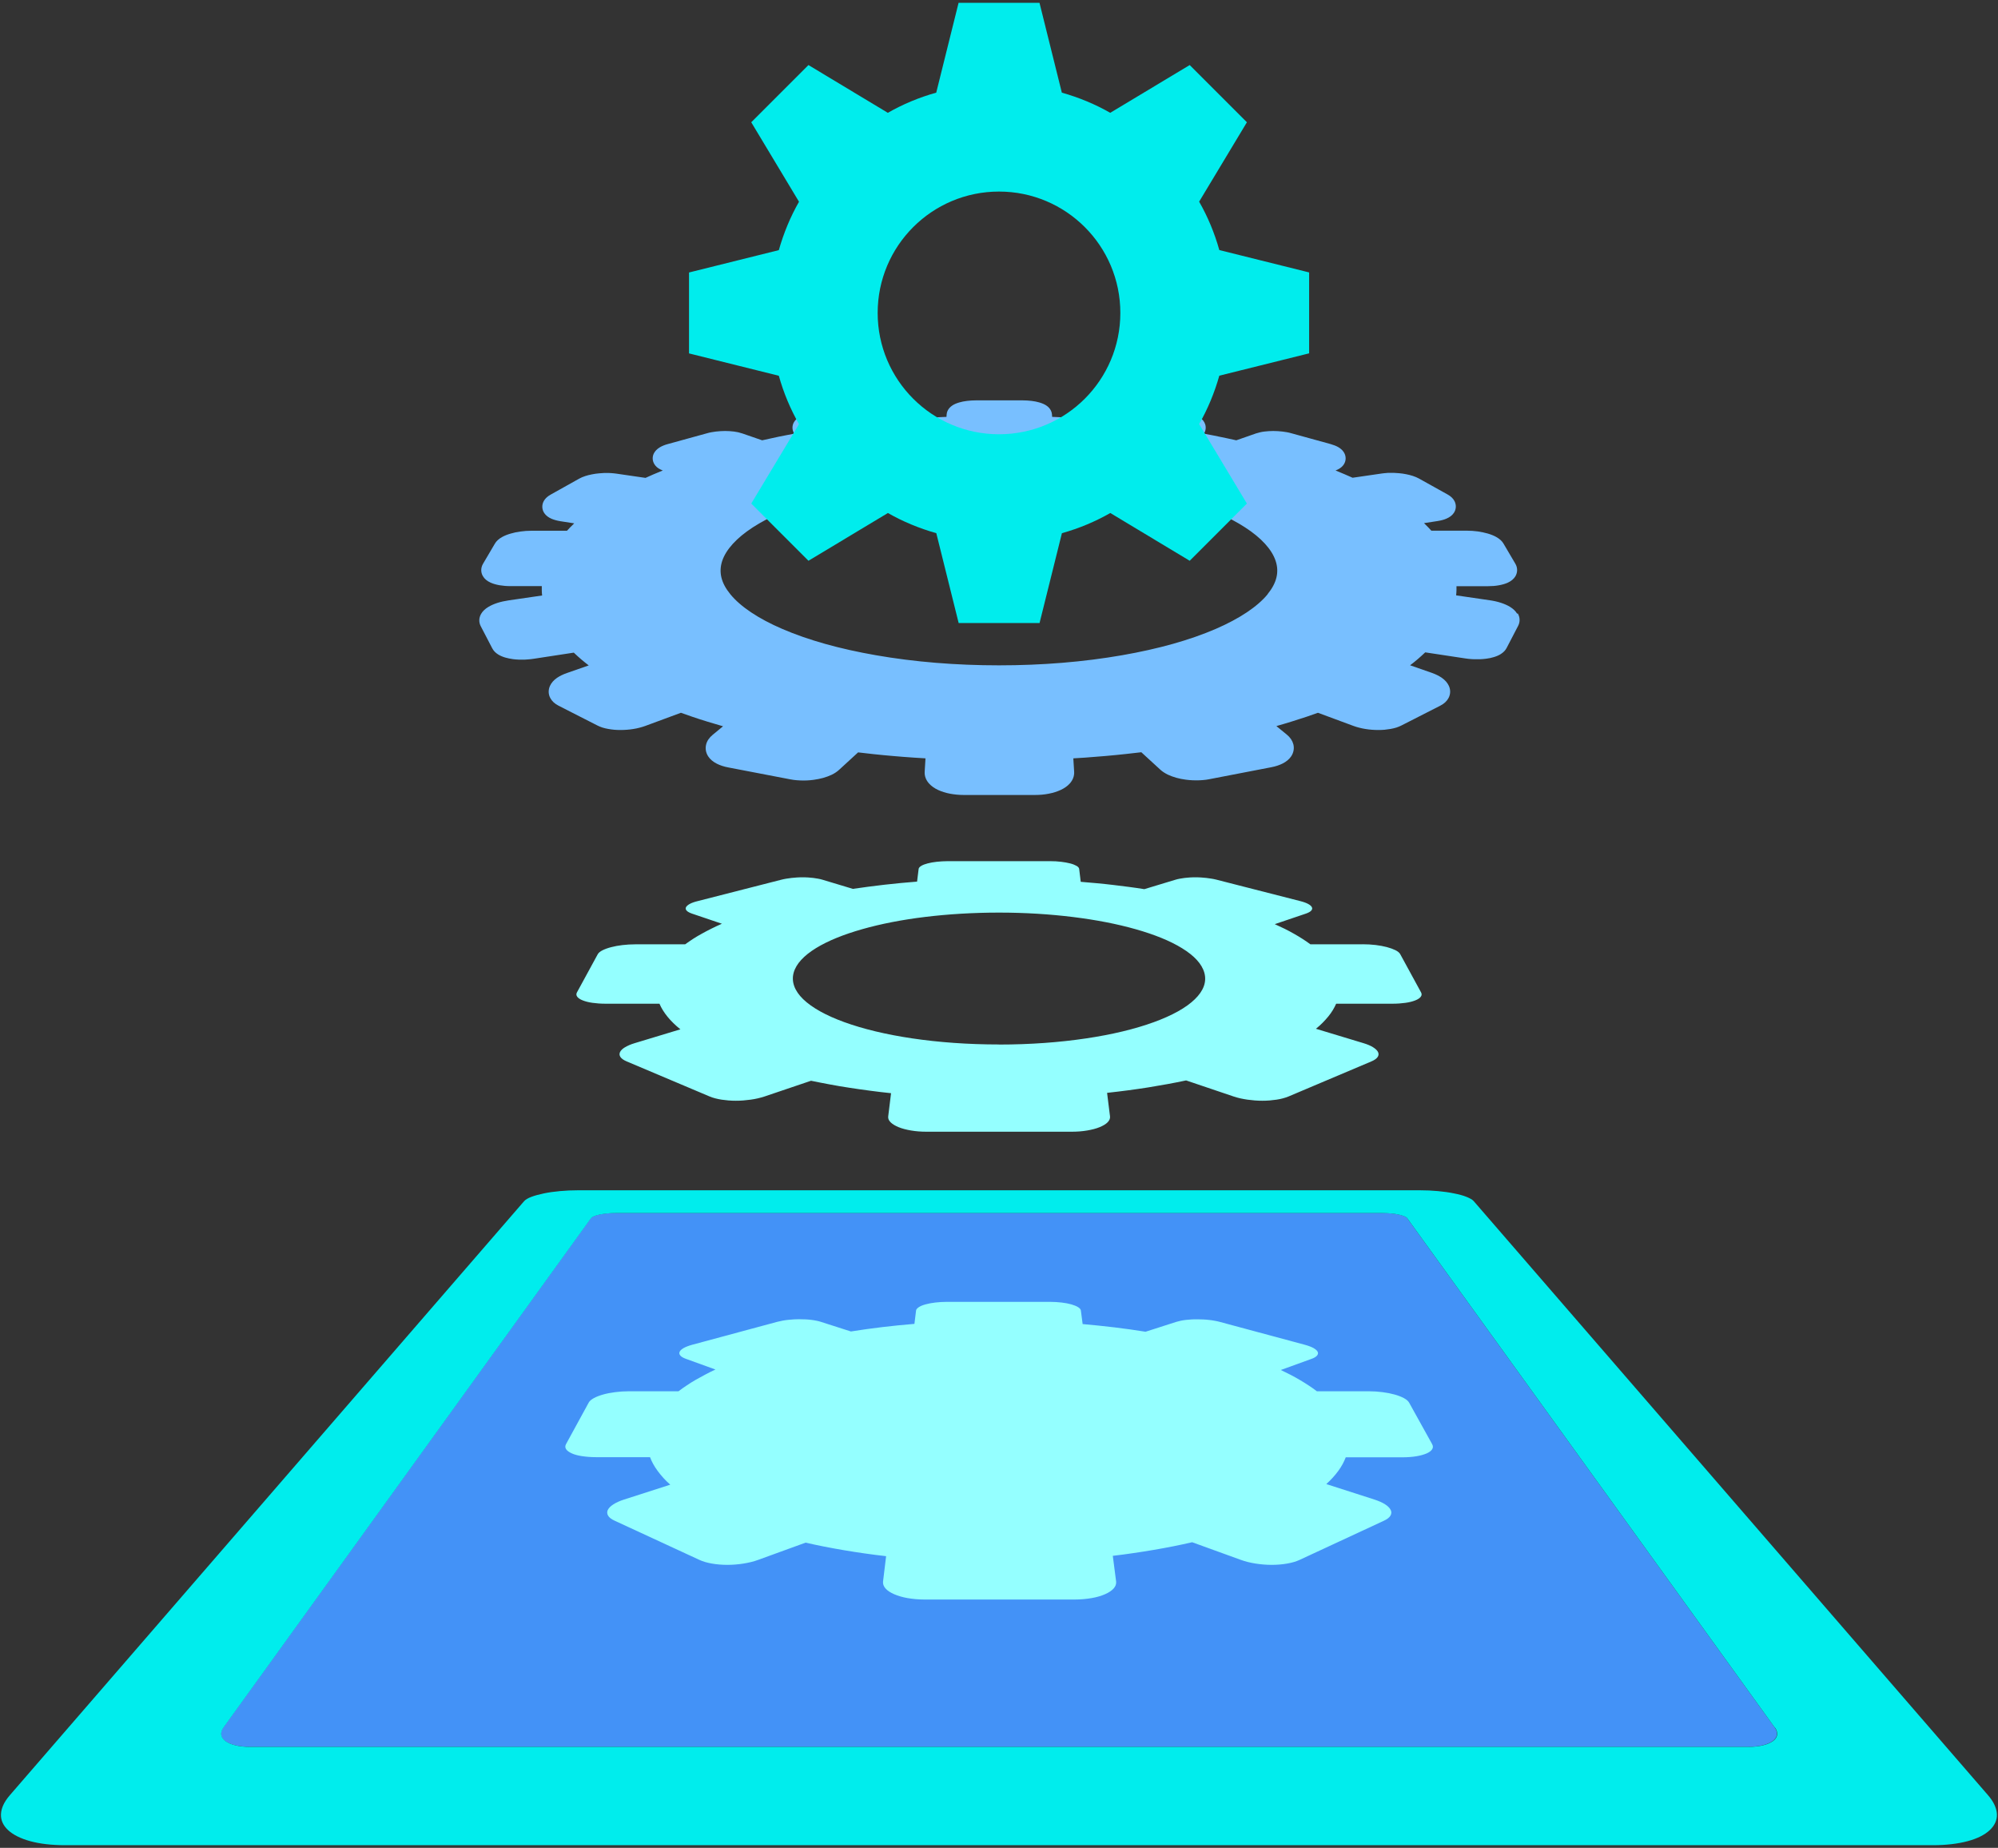 <svg width="186" height="172" viewBox="0 0 186 172" fill="none" xmlns="http://www.w3.org/2000/svg">
<rect x="0" y="0" width="186" height="172" fill="#333333" stroke="none"/>
<g id="Group">
<path id="Vector" d="M126.867 87.892C127.278 87.892 127.683 87.917 128.062 87.961C128.442 88.006 128.802 88.075 129.112 88.157C129.422 88.24 129.7 88.341 129.915 88.448C130.13 88.556 130.282 88.682 130.352 88.815L132.293 92.376C132.369 92.521 132.357 92.654 132.262 92.781C132.167 92.907 131.996 93.021 131.756 93.116C131.516 93.211 131.212 93.293 130.851 93.343C130.491 93.394 130.086 93.426 129.637 93.426H124.388C124.299 93.622 124.198 93.824 124.078 94.02C123.958 94.216 123.819 94.412 123.661 94.608C123.503 94.804 123.326 94.994 123.136 95.19C122.946 95.386 122.731 95.576 122.503 95.759L126.918 97.094C127.297 97.207 127.607 97.34 127.835 97.486C128.062 97.631 128.221 97.783 128.29 97.935C128.36 98.087 128.347 98.245 128.246 98.39C128.145 98.536 127.955 98.675 127.67 98.795L119.942 102.065C119.79 102.128 119.613 102.185 119.43 102.235C119.246 102.286 119.05 102.324 118.842 102.356C118.633 102.387 118.418 102.412 118.196 102.431C117.975 102.45 117.741 102.457 117.513 102.457C117.286 102.457 117.045 102.45 116.818 102.431C116.59 102.412 116.356 102.387 116.128 102.356C115.901 102.324 115.679 102.28 115.464 102.235C115.249 102.191 115.047 102.128 114.851 102.065L110.418 100.566C109.855 100.686 109.279 100.8 108.691 100.907C108.103 101.015 107.502 101.116 106.889 101.217C106.275 101.312 105.649 101.407 105.01 101.489C104.372 101.571 103.72 101.654 103.062 101.723L103.334 103.911C103.36 104.107 103.277 104.291 103.113 104.462C102.949 104.632 102.689 104.784 102.367 104.917C102.044 105.05 101.652 105.151 101.209 105.227C100.767 105.303 100.28 105.341 99.761 105.341H86.259C85.74 105.341 85.253 105.303 84.811 105.227C84.368 105.151 83.976 105.05 83.653 104.917C83.331 104.784 83.078 104.632 82.907 104.462C82.736 104.291 82.66 104.107 82.686 103.911L82.951 101.755C82.281 101.685 81.629 101.609 80.978 101.521C80.333 101.438 79.7 101.344 79.074 101.249C78.448 101.154 77.841 101.053 77.247 100.939C76.652 100.825 76.07 100.718 75.501 100.597L71.163 102.065C70.966 102.128 70.764 102.185 70.549 102.235C70.334 102.286 70.113 102.324 69.885 102.356C69.657 102.387 69.423 102.412 69.196 102.431C68.968 102.45 68.728 102.457 68.5 102.457C68.272 102.457 68.038 102.45 67.817 102.431C67.596 102.412 67.374 102.387 67.172 102.356C66.97 102.324 66.767 102.28 66.584 102.235C66.4 102.191 66.23 102.128 66.072 102.065L58.337 98.795C58.052 98.675 57.863 98.536 57.761 98.39C57.66 98.245 57.648 98.087 57.717 97.935C57.787 97.783 57.938 97.625 58.172 97.486C58.407 97.347 58.71 97.207 59.096 97.094L63.339 95.81C63.099 95.62 62.884 95.424 62.682 95.228C62.479 95.032 62.302 94.836 62.138 94.634C61.973 94.431 61.834 94.235 61.708 94.033C61.581 93.83 61.48 93.628 61.392 93.426H56.364C55.921 93.426 55.51 93.394 55.149 93.343C54.789 93.293 54.485 93.211 54.245 93.116C54.005 93.021 53.834 92.907 53.739 92.781C53.644 92.654 53.632 92.515 53.708 92.376L55.649 88.815C55.719 88.689 55.87 88.562 56.085 88.455C56.3 88.347 56.572 88.246 56.889 88.164C57.205 88.082 57.559 88.012 57.945 87.968C58.331 87.924 58.729 87.898 59.14 87.898H63.782C64.016 87.727 64.269 87.557 64.528 87.386C64.788 87.215 65.066 87.057 65.351 86.899C65.635 86.741 65.932 86.583 66.242 86.431C66.552 86.279 66.868 86.127 67.204 85.982L64.421 85.04C64.181 84.957 64.01 84.862 63.921 84.761C63.833 84.66 63.807 84.553 63.858 84.451C63.909 84.35 64.022 84.243 64.206 84.141C64.389 84.04 64.636 83.952 64.946 83.876L72.737 81.884C72.883 81.846 73.035 81.814 73.193 81.789C73.351 81.764 73.515 81.738 73.686 81.719C73.857 81.7 74.028 81.688 74.198 81.675C74.369 81.662 74.546 81.662 74.717 81.662C74.888 81.662 75.058 81.662 75.229 81.675C75.4 81.688 75.558 81.7 75.716 81.719C75.874 81.738 76.026 81.764 76.165 81.789C76.304 81.814 76.443 81.846 76.564 81.884L79.397 82.737C79.871 82.668 80.358 82.598 80.845 82.535C81.332 82.472 81.825 82.409 82.325 82.352C82.825 82.295 83.331 82.244 83.837 82.194C84.343 82.143 84.861 82.099 85.373 82.061L85.519 80.878C85.531 80.777 85.62 80.682 85.766 80.594C85.911 80.505 86.113 80.429 86.36 80.366C86.607 80.303 86.897 80.246 87.214 80.214C87.53 80.183 87.884 80.157 88.245 80.157H97.737C98.104 80.157 98.452 80.176 98.768 80.214C99.084 80.252 99.375 80.303 99.622 80.366C99.869 80.429 100.071 80.511 100.216 80.594C100.362 80.676 100.451 80.777 100.463 80.878L100.609 82.08C101.121 82.124 101.627 82.168 102.133 82.213C102.639 82.257 103.132 82.314 103.625 82.371C104.119 82.428 104.606 82.491 105.093 82.554C105.579 82.617 106.054 82.687 106.528 82.763L109.431 81.884C109.551 81.846 109.69 81.814 109.829 81.789C109.969 81.764 110.12 81.738 110.278 81.719C110.437 81.7 110.601 81.688 110.765 81.675C110.93 81.662 111.107 81.662 111.278 81.662C111.448 81.662 111.626 81.662 111.796 81.675C111.967 81.688 112.144 81.7 112.309 81.719C112.473 81.738 112.644 81.764 112.802 81.789C112.96 81.814 113.112 81.846 113.257 81.884L121.049 83.876C121.359 83.952 121.605 84.047 121.782 84.141C121.959 84.236 122.08 84.344 122.13 84.451C122.181 84.559 122.155 84.66 122.067 84.761C121.978 84.862 121.808 84.957 121.567 85.04L118.671 86.02C118.993 86.165 119.303 86.311 119.601 86.456C119.898 86.602 120.189 86.76 120.467 86.918C120.745 87.076 121.011 87.234 121.264 87.398C121.517 87.563 121.763 87.727 121.991 87.898H126.842L126.867 87.892ZM93.007 97.227C95.897 97.227 98.635 97.024 101.096 96.657C103.53 96.297 105.674 95.778 107.407 95.146C109.115 94.526 110.424 93.799 111.233 93.008C112.03 92.237 112.353 91.402 112.119 90.554C111.885 89.707 111.158 88.948 110.038 88.259C108.944 87.582 107.47 86.987 105.731 86.494C103.992 86.001 102.038 85.621 99.888 85.356C97.737 85.09 95.429 84.945 93 84.945C90.572 84.945 88.251 85.09 86.113 85.35C83.976 85.609 81.977 86.001 80.27 86.488C78.53 86.981 77.063 87.576 75.963 88.252C74.843 88.942 74.11 89.713 73.882 90.548C73.654 91.383 73.971 92.23 74.767 93.002C75.583 93.792 76.886 94.52 78.594 95.139C80.333 95.772 82.471 96.29 84.905 96.651C87.365 97.018 90.104 97.22 92.994 97.22" fill="#94FFFF"/>
<path id="Vector_2" d="M141.235 57.124C141.096 56.884 140.868 56.669 140.571 56.485C140.331 56.34 140.046 56.213 139.717 56.106C139.401 56.005 139.047 55.922 138.68 55.872L135.556 55.416C135.575 55.258 135.581 55.107 135.588 54.949C135.588 54.822 135.588 54.695 135.588 54.563H138.522C138.883 54.563 139.224 54.537 139.528 54.48C139.85 54.423 140.135 54.341 140.369 54.234C140.691 54.082 140.932 53.88 141.077 53.633C141.286 53.273 141.286 52.842 141.071 52.476L139.964 50.597C139.825 50.357 139.604 50.161 139.294 49.984C139.072 49.857 138.8 49.75 138.497 49.661C138.212 49.579 137.902 49.516 137.574 49.465C137.238 49.421 136.897 49.396 136.555 49.396H133.248C133.159 49.301 133.071 49.206 132.982 49.111C132.849 48.972 132.71 48.833 132.565 48.694L133.836 48.498C134.152 48.447 134.424 48.377 134.652 48.276C134.962 48.144 135.189 47.966 135.341 47.745C135.569 47.41 135.588 46.992 135.398 46.632C135.271 46.392 135.056 46.189 134.759 46.025L132.09 44.539C131.926 44.45 131.736 44.368 131.521 44.298C131.331 44.235 131.123 44.184 130.901 44.14C130.686 44.096 130.459 44.064 130.231 44.045C129.927 44.014 129.618 44.007 129.314 44.014C129.238 44.014 129.169 44.014 129.093 44.026C129.017 44.026 128.947 44.039 128.871 44.045C128.795 44.052 128.719 44.064 128.65 44.071L125.918 44.469C125.684 44.361 125.45 44.26 125.21 44.159C124.919 44.033 124.628 43.913 124.33 43.792C124.634 43.678 124.862 43.527 125.02 43.337C125.285 43.021 125.342 42.61 125.178 42.236C125.07 41.99 124.868 41.788 124.59 41.623C124.394 41.509 124.147 41.414 123.862 41.332L120.213 40.327C120.087 40.289 119.948 40.257 119.809 40.232C119.676 40.206 119.53 40.188 119.391 40.169C119.252 40.15 119.107 40.137 118.961 40.131C118.677 40.112 118.379 40.112 118.114 40.131C117.968 40.137 117.835 40.15 117.703 40.169C117.563 40.188 117.431 40.206 117.31 40.238C117.178 40.27 117.051 40.301 116.937 40.339L115.091 40.984C114.774 40.915 114.458 40.845 114.136 40.776C113.737 40.693 113.339 40.611 112.934 40.529C112.649 40.472 112.359 40.415 112.074 40.365C112.238 40.112 112.289 39.808 112.2 39.511C112.118 39.239 111.928 39.005 111.631 38.828C111.454 38.72 111.226 38.625 110.974 38.556C110.74 38.486 110.474 38.436 110.183 38.404L106.015 37.898C105.946 37.892 105.876 37.879 105.807 37.873C105.737 37.867 105.667 37.86 105.604 37.86C105.535 37.86 105.465 37.854 105.395 37.854H105.193C104.978 37.854 104.776 37.86 104.573 37.879C104.365 37.898 104.175 37.923 103.998 37.961C103.802 37.999 103.625 38.05 103.467 38.107C103.264 38.183 103.1 38.278 102.961 38.385L102.138 39.062C101.816 39.036 101.5 39.011 101.171 38.986C100.734 38.954 100.298 38.929 99.862 38.897C99.425 38.872 98.983 38.847 98.54 38.828C98.344 38.815 98.148 38.809 97.945 38.803L97.933 38.594C97.92 38.404 97.838 38.031 97.408 37.746C97.237 37.632 97.022 37.538 96.763 37.462C96.548 37.398 96.301 37.348 96.029 37.316C95.763 37.285 95.479 37.266 95.194 37.266H90.862C90.571 37.266 90.293 37.285 90.027 37.316C89.755 37.348 89.509 37.398 89.294 37.462C89.034 37.538 88.819 37.632 88.649 37.746C88.219 38.037 88.136 38.404 88.124 38.594L88.111 38.803C87.909 38.809 87.713 38.822 87.51 38.828C87.061 38.847 86.618 38.872 86.176 38.897C85.733 38.923 85.297 38.954 84.86 38.986C84.531 39.011 84.209 39.036 83.886 39.062L83.058 38.385C82.919 38.271 82.754 38.183 82.552 38.107C82.394 38.05 82.217 37.999 82.027 37.961C81.85 37.923 81.654 37.898 81.452 37.879C81.255 37.86 81.047 37.854 80.832 37.854L80.414 37.867C80.345 37.867 80.275 37.873 80.212 37.879C80.142 37.879 80.073 37.892 80.003 37.898L75.836 38.404C75.545 38.436 75.279 38.493 75.045 38.556C74.786 38.632 74.564 38.72 74.387 38.828C74.097 39.005 73.9 39.239 73.818 39.517C73.73 39.808 73.78 40.112 73.945 40.365C73.66 40.415 73.382 40.472 73.097 40.529C72.692 40.605 72.294 40.687 71.902 40.776C71.586 40.845 71.269 40.915 70.953 40.984L69.106 40.346C68.993 40.308 68.866 40.27 68.727 40.238C68.607 40.213 68.474 40.188 68.335 40.169C68.202 40.15 68.069 40.137 67.93 40.131C67.658 40.112 67.367 40.112 67.076 40.131C66.931 40.137 66.792 40.15 66.646 40.169C66.507 40.188 66.362 40.206 66.229 40.232C66.09 40.257 65.951 40.289 65.824 40.327L62.175 41.332C61.891 41.408 61.644 41.509 61.448 41.623C61.163 41.788 60.967 41.996 60.853 42.236C60.689 42.603 60.746 43.014 61.011 43.337C61.17 43.533 61.397 43.678 61.701 43.792C61.397 43.919 61.094 44.039 60.803 44.166C60.562 44.267 60.328 44.374 60.094 44.482L57.356 44.083C57.286 44.071 57.211 44.064 57.141 44.058C57.071 44.052 56.995 44.045 56.92 44.039C56.844 44.039 56.774 44.033 56.698 44.026C56.395 44.014 56.085 44.026 55.781 44.058C55.554 44.077 55.326 44.108 55.111 44.153C54.883 44.197 54.674 44.248 54.485 44.311C54.27 44.38 54.08 44.463 53.922 44.551L51.253 46.044C50.949 46.215 50.741 46.417 50.614 46.651C50.425 47.011 50.444 47.429 50.671 47.764C50.823 47.985 51.051 48.163 51.361 48.295C51.588 48.39 51.866 48.466 52.183 48.517L53.454 48.713C53.315 48.845 53.176 48.985 53.049 49.117C52.961 49.212 52.872 49.307 52.783 49.402H49.476C49.134 49.402 48.793 49.427 48.464 49.472C48.135 49.516 47.825 49.579 47.534 49.668C47.224 49.756 46.959 49.864 46.737 49.99C46.428 50.161 46.213 50.363 46.073 50.597L44.967 52.476C44.752 52.842 44.745 53.273 44.954 53.627C45.099 53.88 45.34 54.082 45.662 54.227C45.896 54.335 46.181 54.417 46.503 54.474C46.813 54.525 47.149 54.556 47.509 54.556H50.437C50.437 54.689 50.437 54.816 50.437 54.949C50.437 55.107 50.45 55.271 50.469 55.429L47.345 55.884C46.971 55.941 46.624 56.017 46.307 56.118C45.979 56.226 45.688 56.352 45.454 56.498C45.15 56.681 44.929 56.896 44.79 57.137C44.575 57.503 44.562 57.927 44.758 58.294L45.827 60.349C45.947 60.577 46.13 60.767 46.377 60.919C46.56 61.032 46.775 61.127 47.028 61.203C47.25 61.266 47.496 61.317 47.762 61.355C48.097 61.399 48.464 61.412 48.85 61.399C48.945 61.399 49.033 61.393 49.128 61.38C49.223 61.374 49.318 61.368 49.413 61.355C49.508 61.342 49.602 61.33 49.697 61.317L53.416 60.748C53.53 60.855 53.65 60.969 53.77 61.077C53.998 61.285 54.238 61.488 54.491 61.69C54.592 61.772 54.7 61.855 54.807 61.937L52.777 62.645C52.41 62.772 52.094 62.93 51.847 63.1C51.538 63.315 51.323 63.569 51.196 63.847C51.032 64.22 51.038 64.618 51.228 64.972C51.38 65.263 51.639 65.504 51.999 65.687L55.598 67.521C55.743 67.597 55.914 67.667 56.091 67.724C56.255 67.774 56.433 67.818 56.622 67.85C56.799 67.882 56.989 67.907 57.185 67.926C57.558 67.957 57.957 67.957 58.355 67.926C58.558 67.913 58.754 67.888 58.95 67.856C59.146 67.825 59.342 67.787 59.532 67.736C59.728 67.686 59.911 67.629 60.088 67.565L63.389 66.345C63.737 66.471 64.091 66.591 64.452 66.718C64.913 66.876 65.382 67.028 65.862 67.173C66.337 67.319 66.817 67.464 67.31 67.603L66.349 68.394C66.027 68.66 65.818 68.963 65.736 69.298C65.641 69.684 65.71 70.076 65.938 70.418C66.115 70.683 66.387 70.911 66.735 71.088C67.038 71.24 67.399 71.36 67.81 71.436L73.578 72.543C73.679 72.562 73.78 72.581 73.881 72.593C73.983 72.606 74.084 72.618 74.185 72.625C74.286 72.631 74.387 72.638 74.495 72.644C74.912 72.663 75.33 72.644 75.741 72.587C76.051 72.543 76.354 72.486 76.626 72.41C76.917 72.328 77.189 72.226 77.429 72.113C77.701 71.98 77.935 71.822 78.119 71.651L79.883 70.032C80.358 70.089 80.838 70.146 81.325 70.196C81.939 70.26 82.552 70.323 83.178 70.373C83.804 70.43 84.43 70.475 85.063 70.519C85.423 70.544 85.79 70.57 86.157 70.588L86.081 71.828C86.056 72.22 86.195 72.6 86.48 72.922C86.695 73.162 86.985 73.371 87.34 73.535C87.662 73.681 88.029 73.801 88.434 73.877C88.838 73.953 89.269 73.997 89.711 73.997H96.358C96.801 73.997 97.231 73.959 97.635 73.877C98.04 73.801 98.407 73.681 98.73 73.535C99.09 73.371 99.381 73.162 99.596 72.922C99.881 72.6 100.02 72.22 99.995 71.828L99.919 70.588C100.292 70.563 100.659 70.544 101.025 70.519C101.664 70.475 102.297 70.424 102.929 70.367C103.555 70.31 104.181 70.253 104.795 70.184C105.282 70.133 105.769 70.076 106.249 70.019L108.014 71.638C108.197 71.809 108.431 71.961 108.709 72.1C108.95 72.214 109.222 72.315 109.513 72.397C109.791 72.473 110.088 72.536 110.404 72.574C110.815 72.631 111.239 72.644 111.65 72.631C111.751 72.631 111.859 72.618 111.96 72.612C112.061 72.606 112.162 72.593 112.264 72.581C112.365 72.568 112.472 72.549 112.567 72.53L118.335 71.417C118.74 71.341 119.1 71.221 119.404 71.069C119.752 70.892 120.024 70.664 120.201 70.399C120.428 70.057 120.498 69.659 120.403 69.279C120.314 68.944 120.112 68.634 119.79 68.375L118.822 67.584C119.309 67.445 119.783 67.306 120.245 67.161C120.719 67.015 121.187 66.863 121.643 66.712C121.997 66.591 122.351 66.471 122.692 66.345L125.987 67.565C126.164 67.629 126.354 67.692 126.544 67.736C126.734 67.787 126.93 67.825 127.126 67.856C127.322 67.888 127.524 67.913 127.72 67.926C128.119 67.957 128.517 67.957 128.89 67.926C129.086 67.907 129.27 67.882 129.453 67.85C129.643 67.818 129.82 67.774 129.984 67.724C130.161 67.667 130.332 67.597 130.478 67.521L134.076 65.687C134.437 65.504 134.696 65.263 134.848 64.972C135.038 64.618 135.05 64.213 134.879 63.84C134.753 63.562 134.532 63.309 134.228 63.094C133.975 62.917 133.659 62.759 133.298 62.632L131.268 61.924C131.382 61.842 131.49 61.753 131.597 61.671C131.85 61.469 132.097 61.26 132.324 61.051C132.445 60.944 132.565 60.83 132.679 60.722L136.397 61.285C136.492 61.298 136.587 61.311 136.682 61.323C136.777 61.336 136.872 61.342 136.966 61.349C137.061 61.355 137.15 61.361 137.238 61.361C137.618 61.374 137.985 61.361 138.326 61.317C138.592 61.285 138.838 61.235 139.06 61.165C139.313 61.089 139.534 60.995 139.711 60.881C139.958 60.722 140.148 60.533 140.261 60.305L141.33 58.25C141.52 57.883 141.507 57.465 141.292 57.092L141.235 57.124ZM118.012 55.309C117.064 56.466 115.394 57.579 113.174 58.541C110.771 59.578 107.843 60.4 104.466 60.988C100.88 61.614 97.022 61.93 93 61.93C88.978 61.93 85.12 61.614 81.534 60.988C78.157 60.4 75.228 59.578 72.825 58.541C70.605 57.586 68.93 56.466 67.987 55.309C67.133 54.265 66.887 53.254 67.234 52.204C67.589 51.148 68.569 50.072 70.074 49.092C71.573 48.118 73.546 47.258 75.93 46.524C78.277 45.803 80.92 45.247 83.798 44.861C86.732 44.469 89.831 44.267 92.993 44.267C96.156 44.267 99.254 44.469 102.189 44.861C105.067 45.247 107.716 45.81 110.056 46.524C112.441 47.258 114.414 48.118 115.913 49.092C117.418 50.066 118.398 51.141 118.752 52.204C119.1 53.247 118.854 54.265 118 55.309H118.012Z" fill="#78BFFF"/>
<g id="Group_2">
<path id="Vector_3" d="M128.714 112.904C128.979 112.904 129.245 112.917 129.492 112.942C129.738 112.968 129.972 112.999 130.181 113.043C130.39 113.088 130.567 113.138 130.706 113.195C130.845 113.252 130.946 113.315 130.997 113.385L165.205 160.786C165.382 161.032 165.445 161.266 165.414 161.481C165.382 161.696 165.243 161.892 165.021 162.057C164.8 162.221 164.484 162.354 164.098 162.449C163.712 162.544 163.251 162.594 162.726 162.594H23.262C22.744 162.594 22.282 162.544 21.89 162.449C21.498 162.354 21.194 162.221 20.966 162.057C20.739 161.892 20.606 161.696 20.574 161.481C20.543 161.266 20.606 161.032 20.783 160.786L54.991 113.385C55.042 113.315 55.143 113.252 55.282 113.195C55.421 113.138 55.605 113.088 55.807 113.043C56.009 112.999 56.25 112.961 56.496 112.942C56.743 112.923 57.009 112.904 57.274 112.904H128.695H128.714Z" fill="#4392F7"/>
<path id="Vector_4" d="M132.198 110.792C132.767 110.792 133.337 110.817 133.868 110.868C134.399 110.918 134.911 110.988 135.36 111.083C135.816 111.172 136.214 111.279 136.524 111.405C136.834 111.532 137.074 111.658 137.195 111.804L185.07 167.097C185.607 167.717 185.873 168.312 185.898 168.862C185.923 169.412 185.689 169.918 185.234 170.348C184.779 170.778 184.083 171.132 183.191 171.373C182.299 171.613 181.199 171.752 179.934 171.752H6.054C4.789 171.752 3.688 171.619 2.797 171.373C1.905 171.126 1.216 170.778 0.754 170.348C0.292 169.918 0.064 169.418 0.09 168.862C0.115 168.305 0.381 167.717 0.918 167.097L48.793 111.804C48.913 111.665 49.148 111.526 49.464 111.405C49.78 111.285 50.178 111.178 50.627 111.083C51.076 110.988 51.589 110.918 52.126 110.868C52.664 110.817 53.227 110.792 53.802 110.792H132.192H132.198ZM165.211 160.792L131.003 113.391C130.952 113.322 130.851 113.259 130.712 113.202C130.573 113.145 130.39 113.094 130.187 113.05C129.985 113.006 129.744 112.968 129.498 112.949C129.251 112.93 128.986 112.911 128.72 112.911H57.3C57.034 112.911 56.768 112.923 56.522 112.949C56.275 112.974 56.041 113.006 55.832 113.05C55.623 113.094 55.447 113.145 55.307 113.202C55.168 113.259 55.067 113.322 55.017 113.391L20.808 160.792C20.631 161.039 20.568 161.273 20.599 161.488C20.631 161.703 20.77 161.899 20.992 162.063C21.213 162.228 21.529 162.36 21.915 162.455C22.301 162.55 22.762 162.601 23.287 162.601H162.751C163.276 162.601 163.738 162.55 164.123 162.455C164.509 162.36 164.819 162.228 165.047 162.063C165.274 161.899 165.407 161.703 165.439 161.488C165.471 161.273 165.407 161.039 165.23 160.792" fill="#00EDED"/>
<path id="Vector_5" d="M133.325 134.426L131.174 130.549C131.092 130.404 130.928 130.265 130.694 130.138C130.46 130.012 130.169 129.898 129.827 129.803C129.486 129.708 129.106 129.632 128.702 129.582C128.297 129.531 127.867 129.5 127.43 129.5H122.592C122.358 129.322 122.112 129.145 121.852 128.975C121.593 128.804 121.321 128.633 121.043 128.469C120.764 128.304 120.474 128.14 120.17 127.982C119.866 127.824 119.557 127.672 119.234 127.52L122.08 126.489C122.206 126.445 122.314 126.394 122.402 126.344C122.491 126.293 122.554 126.236 122.605 126.179C122.655 126.122 122.681 126.065 122.693 126.009C122.706 125.952 122.693 125.888 122.668 125.831C122.643 125.775 122.592 125.711 122.529 125.654C122.466 125.597 122.384 125.54 122.289 125.484C122.194 125.427 122.074 125.376 121.941 125.325C121.808 125.275 121.663 125.224 121.498 125.18L113.555 123.042C113.403 122.998 113.239 122.967 113.068 122.935C112.897 122.903 112.726 122.878 112.543 122.859C112.359 122.84 112.182 122.821 111.999 122.815C111.816 122.808 111.632 122.802 111.449 122.802C111.265 122.802 111.088 122.802 110.911 122.815C110.734 122.827 110.563 122.84 110.393 122.859C110.222 122.878 110.07 122.903 109.918 122.935C109.766 122.967 109.627 123.004 109.501 123.042L106.642 123.959C106.174 123.884 105.7 123.814 105.219 123.744C104.739 123.675 104.258 123.612 103.771 123.555C103.284 123.498 102.791 123.441 102.291 123.39C101.792 123.34 101.292 123.289 100.786 123.245L100.622 121.986C100.609 121.872 100.514 121.765 100.362 121.67C100.21 121.575 99.995 121.487 99.73 121.411C99.464 121.335 99.161 121.278 98.825 121.24C98.49 121.202 98.123 121.177 97.738 121.177H88.156C87.77 121.177 87.404 121.202 87.069 121.24C86.733 121.278 86.424 121.341 86.164 121.411C85.905 121.48 85.69 121.569 85.538 121.67C85.386 121.771 85.291 121.872 85.279 121.986L85.127 123.226C84.615 123.27 84.109 123.314 83.609 123.365C83.109 123.416 82.61 123.472 82.117 123.529C81.623 123.586 81.136 123.65 80.649 123.719C80.162 123.789 79.688 123.858 79.214 123.934L76.412 123.036C76.286 122.992 76.14 122.96 75.988 122.929C75.837 122.897 75.678 122.872 75.514 122.853C75.35 122.834 75.172 122.815 74.995 122.808C74.818 122.802 74.635 122.796 74.458 122.796C74.281 122.796 74.091 122.796 73.908 122.808C73.724 122.821 73.541 122.834 73.364 122.853C73.187 122.872 73.01 122.897 72.845 122.929C72.681 122.96 72.516 122.998 72.358 123.036L64.427 125.174C64.263 125.218 64.118 125.269 63.985 125.319C63.852 125.37 63.738 125.42 63.643 125.477C63.548 125.534 63.466 125.591 63.403 125.648C63.34 125.705 63.295 125.768 63.27 125.825C63.245 125.882 63.232 125.945 63.245 126.002C63.258 126.059 63.283 126.116 63.333 126.173C63.384 126.23 63.447 126.287 63.536 126.337C63.624 126.388 63.732 126.439 63.858 126.483L66.603 127.476C66.274 127.628 65.952 127.786 65.648 127.95C65.344 128.115 65.041 128.279 64.75 128.443C64.459 128.608 64.187 128.785 63.922 128.962C63.656 129.139 63.403 129.316 63.163 129.5H58.54C58.103 129.5 57.673 129.531 57.268 129.582C56.864 129.632 56.478 129.708 56.143 129.803C55.807 129.898 55.51 130.012 55.282 130.138C55.055 130.265 54.884 130.404 54.808 130.549L52.69 134.426C52.601 134.591 52.607 134.749 52.702 134.894C52.797 135.04 52.98 135.166 53.227 135.28C53.474 135.394 53.803 135.482 54.182 135.539C54.562 135.596 54.998 135.634 55.472 135.634H60.513C60.595 135.849 60.696 136.071 60.816 136.286C60.937 136.501 61.076 136.716 61.234 136.931C61.392 137.146 61.569 137.354 61.759 137.569C61.948 137.784 62.163 137.987 62.397 138.195L58.091 139.58C57.882 139.644 57.699 139.72 57.528 139.795C57.357 139.871 57.211 139.954 57.085 140.036C56.959 140.118 56.851 140.207 56.769 140.289C56.687 140.371 56.623 140.466 56.579 140.554C56.535 140.643 56.522 140.731 56.528 140.82C56.535 140.909 56.56 140.997 56.611 141.079C56.661 141.162 56.737 141.25 56.838 141.326C56.94 141.402 57.066 141.478 57.218 141.547L65.098 145.19C65.262 145.266 65.446 145.336 65.642 145.393C65.838 145.449 66.053 145.5 66.274 145.538C66.496 145.576 66.73 145.608 66.97 145.627C67.21 145.646 67.457 145.658 67.71 145.658C67.963 145.658 68.21 145.646 68.463 145.627C68.715 145.608 68.962 145.576 69.209 145.538C69.455 145.5 69.696 145.449 69.93 145.393C70.164 145.336 70.385 145.266 70.594 145.19L74.995 143.59C75.571 143.723 76.153 143.843 76.754 143.963C77.354 144.083 77.968 144.191 78.594 144.298C79.22 144.406 79.859 144.501 80.51 144.596C81.162 144.691 81.819 144.773 82.49 144.849L82.205 147.214C82.18 147.442 82.262 147.657 82.439 147.859C82.616 148.061 82.894 148.239 83.242 148.39C83.59 148.542 84.014 148.669 84.488 148.751C84.963 148.833 85.494 148.884 86.057 148.884H100.059C100.622 148.884 101.146 148.833 101.627 148.751C102.108 148.669 102.525 148.542 102.873 148.39C103.221 148.239 103.493 148.055 103.67 147.859C103.847 147.663 103.929 147.442 103.904 147.214L103.594 144.817C104.258 144.741 104.909 144.653 105.548 144.558C106.187 144.463 106.819 144.368 107.433 144.26C108.046 144.153 108.653 144.045 109.248 143.925C109.842 143.805 110.418 143.685 110.981 143.552L115.503 145.19C115.711 145.266 115.939 145.336 116.167 145.393C116.394 145.449 116.641 145.5 116.888 145.538C117.134 145.576 117.387 145.608 117.634 145.627C117.881 145.646 118.14 145.658 118.387 145.658C118.633 145.658 118.886 145.646 119.127 145.627C119.367 145.608 119.601 145.576 119.822 145.538C120.044 145.5 120.259 145.449 120.455 145.393C120.651 145.336 120.834 145.266 120.998 145.19L128.841 141.547C128.992 141.478 129.113 141.402 129.214 141.326C129.315 141.25 129.391 141.162 129.441 141.079C129.492 140.997 129.517 140.909 129.524 140.82C129.53 140.731 129.511 140.643 129.467 140.554C129.422 140.466 129.359 140.377 129.277 140.289C129.195 140.2 129.087 140.118 128.961 140.036C128.834 139.954 128.689 139.871 128.518 139.795C128.347 139.72 128.164 139.65 127.955 139.58L123.471 138.139C123.693 137.936 123.895 137.734 124.085 137.525C124.274 137.316 124.439 137.114 124.591 136.905C124.743 136.697 124.875 136.488 124.989 136.279C125.103 136.071 125.198 135.855 125.28 135.647H130.548C131.022 135.647 131.459 135.615 131.838 135.552C132.218 135.489 132.54 135.4 132.793 135.293C133.046 135.185 133.223 135.052 133.318 134.907C133.413 134.761 133.419 134.603 133.331 134.439" fill="#94FFFF"/>
</g>
<g id="Vector_6" style="mix-blend-mode:multiply">
<path d="M121.871 32.889V25.357L113.51 23.276C113.061 21.669 112.429 20.164 111.626 18.76H111.638L116.078 11.38L110.753 6.055L103.366 10.495V10.507C101.962 9.704 100.457 9.078 98.85 8.623L96.77 0.262H89.237L87.157 8.623C85.55 9.072 84.045 9.704 82.641 10.507V10.495L75.261 6.055L69.936 11.38L74.375 18.767H74.388C73.585 20.171 72.959 21.676 72.503 23.282L64.143 25.363V32.895L72.503 34.976C72.952 36.582 73.585 38.087 74.388 39.491H74.375L69.936 46.872L75.261 52.197L82.647 47.757V47.745C84.052 48.548 85.557 49.174 87.163 49.629L89.244 57.99H96.776L98.857 49.629C100.463 49.18 101.968 48.548 103.372 47.745V47.757L110.753 52.197L116.078 46.872L111.638 39.485H111.626C112.429 38.081 113.055 36.576 113.51 34.969L121.871 32.889ZM93 40.421C86.758 40.421 81.705 35.362 81.705 29.126C81.705 22.884 86.765 17.831 93 17.831C99.243 17.831 104.296 22.89 104.296 29.126C104.296 35.368 99.236 40.421 93 40.421Z" fill="#00EDED"/>
</g>
</g>
</svg>
